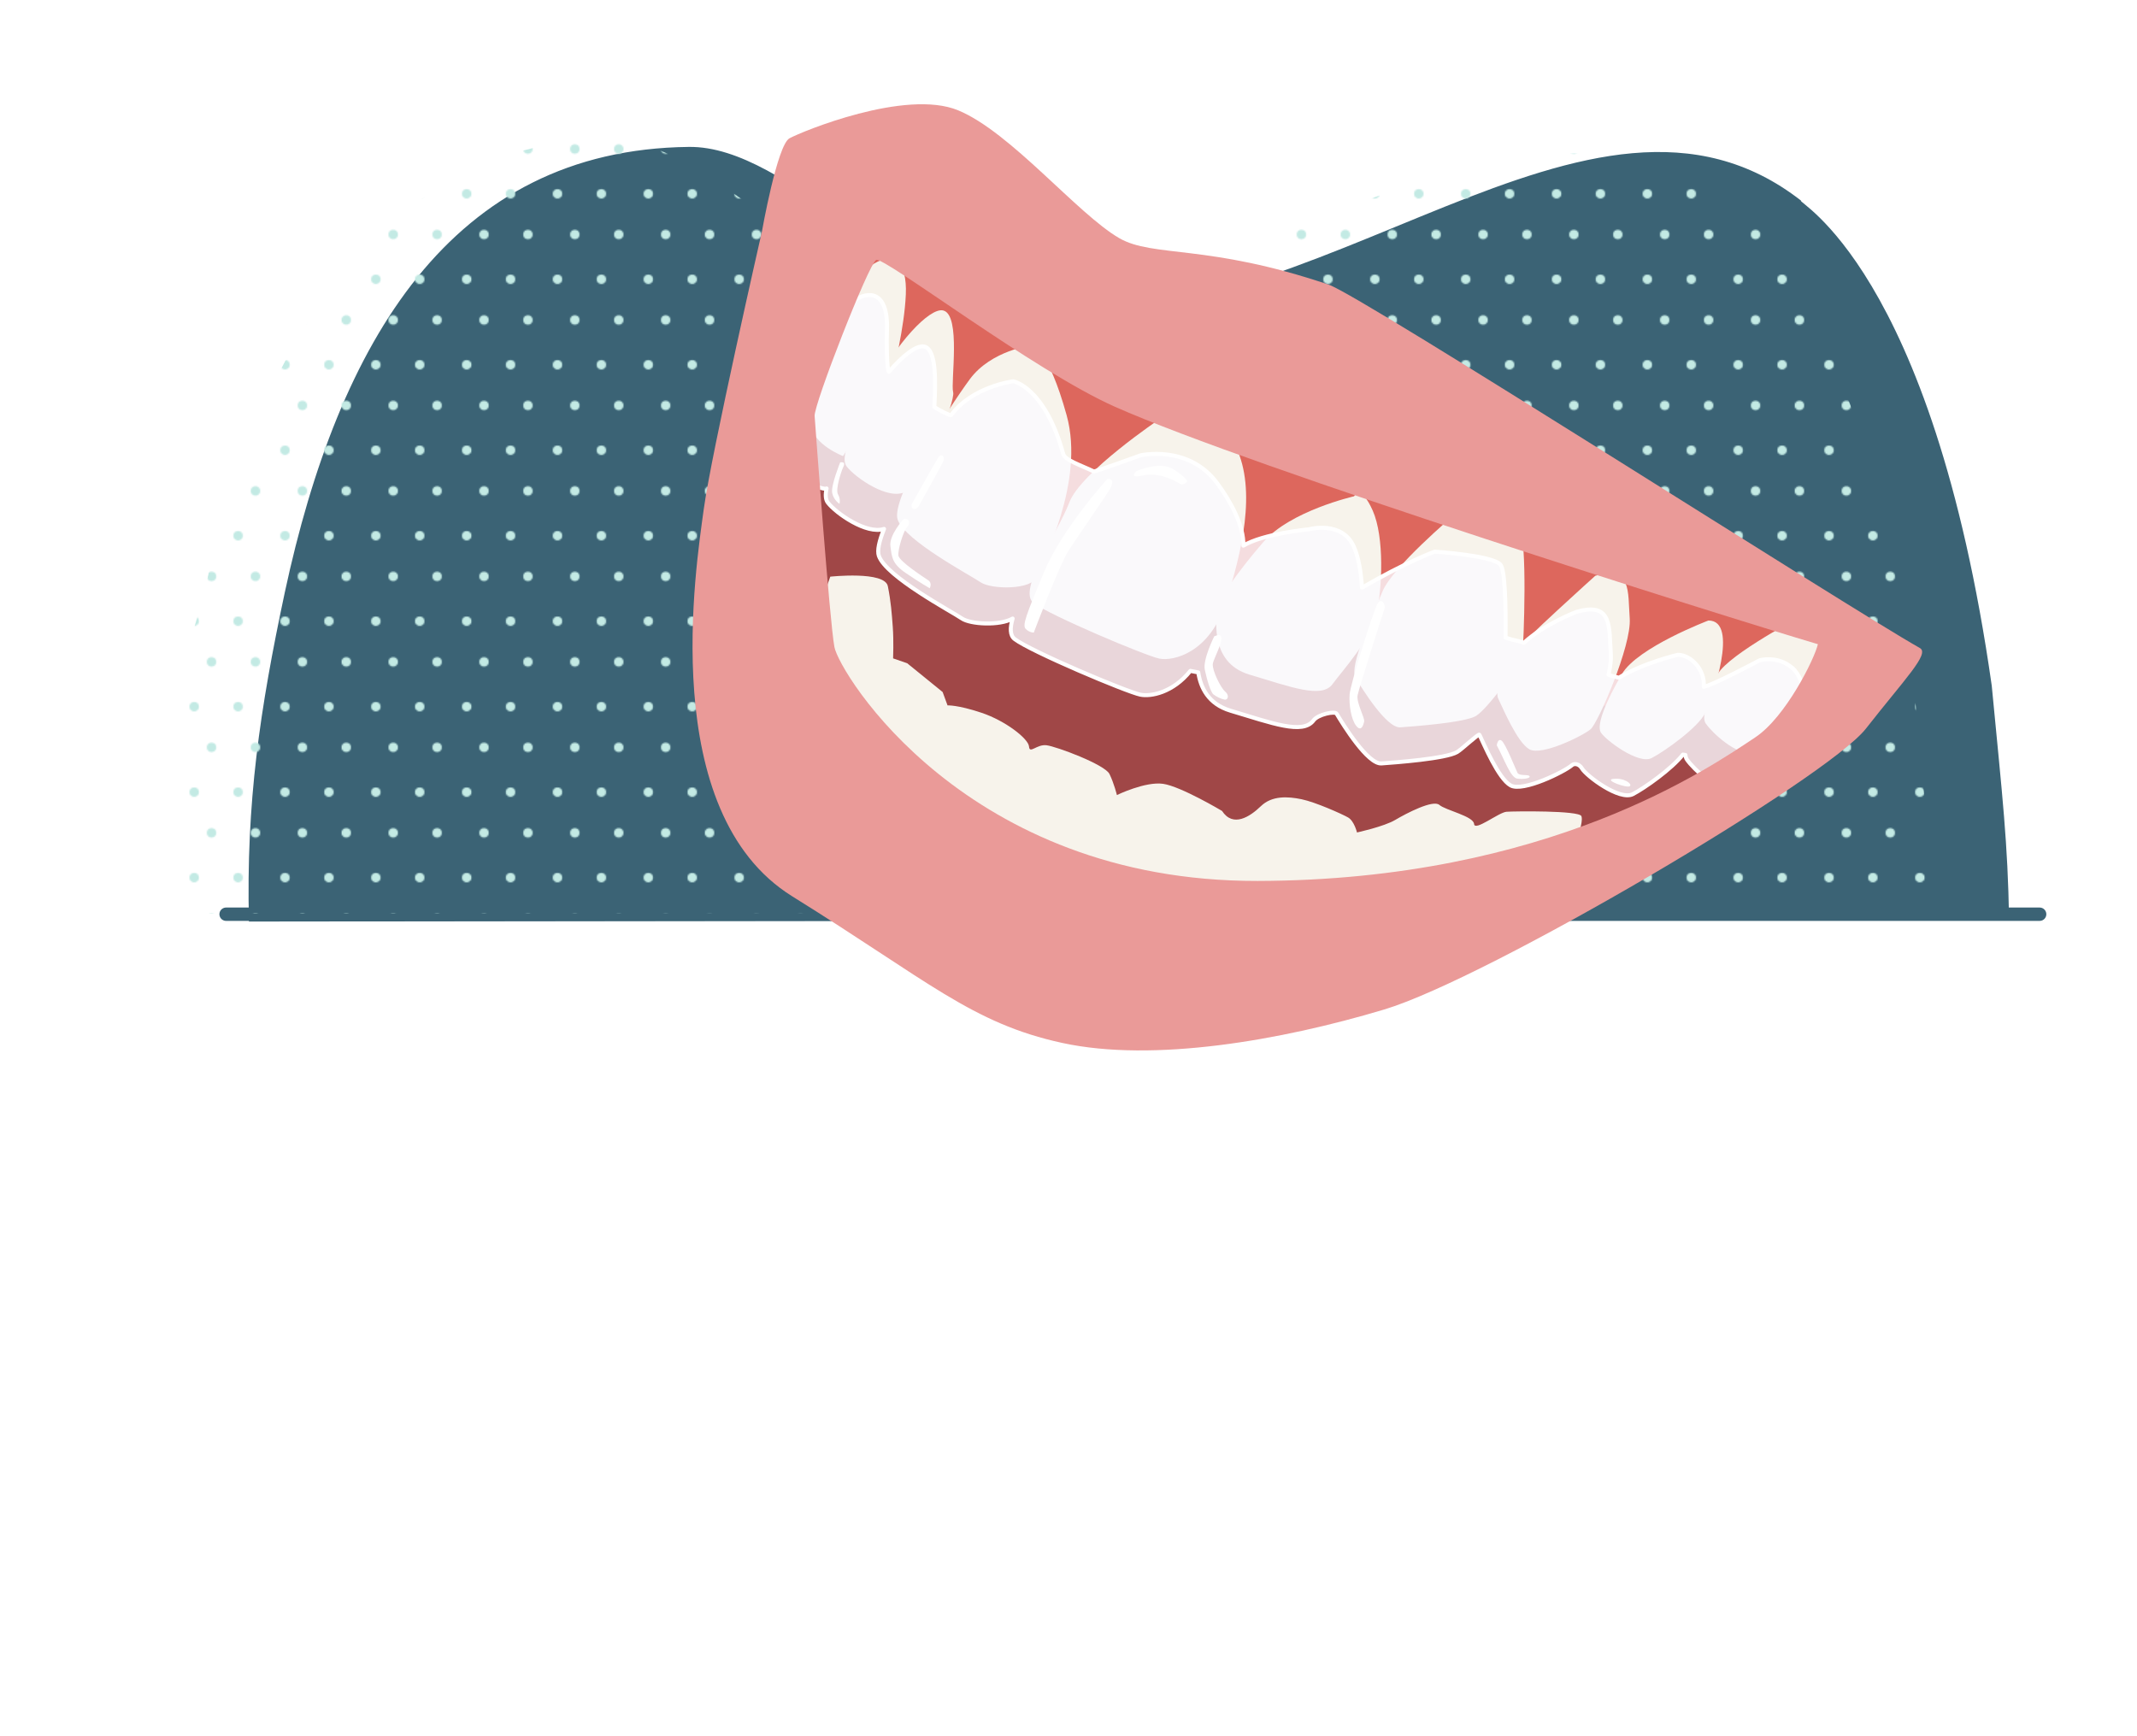 <?xml version="1.0" encoding="UTF-8"?>
<svg xmlns="http://www.w3.org/2000/svg" xmlns:xlink="http://www.w3.org/1999/xlink" viewBox="0 0 1600 1300">
  <defs>
    <style>
      .cls-1, .cls-2 {
        fill: none;
      }

      .cls-3 {
        fill: rgba(251, 250, 255, .8);
        stroke: #fff;
        stroke-width: 3px;
      }

      .cls-3, .cls-2 {
        stroke-linecap: round;
        stroke-linejoin: round;
      }

      .cls-4 {
        fill: #f7f3eb;
      }

      .cls-5 {
        fill: #ea9a98;
      }

      .cls-6 {
        fill: #fff;
      }

      .cls-7 {
        fill: #a04747;
      }

      .cls-8 {
        fill: #c3eae4;
      }

      .cls-9 {
        fill: #dd675d;
      }

      .cls-2 {
        stroke: #3b6375;
        stroke-width: 10px;
      }

      .cls-10 {
        mix-blend-mode: screen;
      }

      .cls-11 {
        fill: #3b6375;
      }

      .cls-11, .cls-12 {
        fill-rule: evenodd;
      }

      .cls-13 {
        isolation: isolate;
      }

      .cls-12 {
        fill: url(#bp-punktraster);
      }
    </style>
    <pattern id="bp-punktraster" x="0" y="0" width="67.19" height="63.53" patternTransform="translate(2820.82 -2560.33)" patternUnits="userSpaceOnUse" viewBox="0 0 67.19 63.53">
      <g>
        <rect class="cls-1" width="67.19" height="63.53"></rect>
        <circle class="cls-8" cx="9.44" cy="17.43" r="3.53"></circle>
        <circle class="cls-8" cx="44.59" cy="17.43" r="3.53"></circle>
        <circle class="cls-8" cx="22.44" cy="47.91" r="3.53"></circle>
        <circle class="cls-8" cx="57.58" cy="47.91" r="3.53"></circle>
      </g>
    </pattern>
  </defs>
  <g class="cls-13">
    <g id="Ebene_1" data-name="Ebene 1">
      <g>
        <path class="cls-11" d="m1504.23,688.51c-1.05-58.5-4.73-88.97-12.98-175.08-44.76-314.29-147.53-362.57-142.71-363.15-157.89-123.31-359.33,107.69-583.95,83.4-87.09-10-173.71-124.8-248.98-123.68-178.22,2.05-262.23,146.58-302.36,333.49-18.73,87.86-29.03,157.46-26.87,246.52"></path>
        <line class="cls-2" x1="169.28" y1="684.52" x2="1527.11" y2="684.52"></line>
        <g class="cls-10">
          <path class="cls-12" d="m1445.31,682.69c-1.05-58.5-4.73-88.97-12.98-175.08-44.76-314.29-147.53-362.57-142.71-363.15-39.75-28.49-95.48-32.78-142.58-28.17-26.31,2.57-78.84,18.16-95.47,23.61-108.49,35.58-185.37,95.67-345.9,87.96-87.56-4.21-173.7-123.68-248.98-123.68-161.12,0-262.23,146.58-302.36,333.49-4.02,18.85-15.92,52.37-19.12,69.91-11.73,64.22,4.9,102.16-7.75,176.61"></path>
        </g>
      </g>
      <polygon class="cls-7" points="598.24 290.55 585.17 421.32 617.86 595.68 833.63 656.71 1147.48 658.89 1345.81 562.99 1400.3 473.63 628.76 140.16 598.24 290.55"></polygon>
      <polygon class="cls-9" points="653 157.05 603.81 263.59 786.01 399.97 1180.84 527.6 1373.77 534.83 1391.85 480.64 746.77 224.38 653 157.05"></polygon>
      <path class="cls-4" d="m1344.94,463.5s-57.98,30.66-59.94,44.02c-1.96,13.36-12.69,27.36-7.78,34.35,4.92,6.99,22.26,23.34,35.41,22.39,13.15-.96,43.48-28.14,49.82-41.82,6.35-13.68,4.43-39.98-6.54-49.46l-10.97-9.48Z"></path>
      <path class="cls-4" d="m621.63,431.78s40.8-4.44,43.11,7.14c2.31,11.58,2.95,20.35,3.7,30.57.75,10.23.24,23.48.24,23.48l10.55,3.64,26.54,21.56,3.67,10.01s7.3-.53,25.37,5.49c18.06,6.03,35.2,19.46,35.63,25.31s5.74-1.89,13.15-.96c7.41.93,43.65,14.44,47.1,21.53,3.45,7.09,5.55,15.75,5.55,15.75,0,0,21.28-10.36,34.64-8.4,13.36,1.96,44.07,20.29,44.07,20.29,8.26,12.62,20.88,4.35,29.11-3.59,8.23-7.94,20.03-7.33,30.47-5.16s30.18,11.02,34.77,13.62c4.6,2.6,6.7,11.26,6.7,11.26,0,0,20.24-4.41,28.69-9.43,8.45-5.02,28.26-15.28,32.96-11.22,4.7,4.06,25.58,8.42,26.01,14.26.43,5.84,18.46-8.69,24.3-9.12,5.84-.43,54.27-1.02,56.05,3.26,1.78,4.28-4.35,20.88-4.35,20.88,0,0-322.96,102.85-442.72-8.85-119.76-111.7-127.45-156.67-127.45-156.67l12.16-34.67Z"></path>
      <path class="cls-4" d="m1194.37,431.15s-55.14,49.55-60.45,57.28c-5.31,7.73-15.61,27.57-12.16,34.67,3.45,7.09,14.14,32.75,23.33,37.95,9.19,5.2,40.37-10.29,45.9-15.1,5.52-4.81,30.7-62.45,29.2-82.91-1.49-20.45,1.51-39.76-25.82-31.9Z"></path>
      <path class="cls-4" d="m1088.27,386.01s-45.65,38.58-53.14,56.75c-7.49,18.17-25.28,56.18-20.26,64.63,5.02,8.45,23.33,37.95,33.56,37.21,10.23-.75,48.21-3.51,56.66-8.54,8.45-5.02,33.86-39.19,34.79-46.6.93-7.41,3.94-86.94-2.43-93.82-6.38-6.88-49.17-9.63-49.17-9.63Z"></path>
      <path class="cls-4" d="m1013.79,371.61s-47.68,10.82-67.99,34.33c-20.32,23.51-34.9,45.14-34.58,49.52.32,4.38-7.35,40.19,24.18,49.64,31.53,9.45,54.19,18.08,62.21,7.21,8.02-10.87,28.44-32.92,32.9-52.33,4.46-19.42,6.07-57.72-2.72-77.64-8.8-19.92-14-10.73-14-10.73Z"></path>
      <path class="cls-4" d="m631.2,341.49s-22.66-8.63-23.72-23.24c-1.07-14.61,32.92-112.55,47-120.92,14.08-8.37,24.84-1.81,23.72,23.24-1.11,25.05-9.1,56.47-10.24,60.96-1.14,4.49-36.75,59.96-36.75,59.96Z"></path>
      <path class="cls-4" d="m868.07,313.91s-58.8,39.54-67.43,62.2c-8.63,22.66-39.25,66.02-26.82,75.39,12.43,9.37,83.65,39.43,94.09,41.61,10.44,2.18,37.88-4.23,49.82-41.82,11.95-37.59,23.25-83.94,7.66-116.59-15.6-32.64-57.33-20.79-57.33-20.79Z"></path>
      <path class="cls-4" d="m772.75,258.47s-30.57,3.7-46.61,25.43c-16.04,21.73-59.57,89.53-54.01,105.28,5.55,15.75,54.43,41.56,62.17,46.87,7.73,5.31,38.62,6,42.26-4.55,3.64-10.55,36.01-70.19,22.05-120.57-13.95-50.39-25.85-52.46-25.85-52.46Z"></path>
      <path class="cls-4" d="m1279.06,464.63s-52.88,20.01-64.65,39.96-19.25,38.12-15.9,43.75c3.35,5.63,28.21,24.38,38.12,19.25,9.91-5.13,35.03-23.12,40.13-33.77,5.1-10.65,25.78-69.44,2.3-69.2Z"></path>
      <path class="cls-4" d="m706.24,232.47c-10.34-2.63-36.28,26.14-50.33,55.07-14.05,28.93-28.41,53.48-21.93,61.82,6.48,8.34,31.24,25.63,43.96,18.83s37.68-67.37,35.69-74.57c-1.99-7.2,6.07-57.72-7.39-61.15Z"></path>
      <g>
        <path class="cls-3" d="m1341.78,500.01c-10.97-9.48-24.27-5.62-24.27-5.62,0,0-35.47,18.88-41.91,19.85,1.21-12.59-9.63-24.04-19.39-23.94,0,0-25.26,5.77-44.13,17.16-6.26-1.85-1.25.03-7.75-2.25,1.33-5.98,2.02-11.24,1.74-15.14-1.49-20.45,1.51-39.76-25.82-31.9,0,0-24.25,9.23-39.27,23.14-7.41-2.57-5.88-1.19-13.77-3.9.31-24.06-.31-50.87-3.89-54.74-6.38-6.88-49.17-9.63-49.17-9.63,0,0-21.44,7.8-54.43,26.98-.66-11.58-2.51-22.61-6.06-30.65-8.8-19.92-33.69-13.06-33.69-13.06,0,0-34.33,3.27-49.04,12.26.44-15.25-9.81-33.51-19.66-46.84-21.5-29.1-57.33-20.79-57.33-20.79,0,0-34.2,12.43-34.99,12.06-10.11-4.82-21.6-8.44-22.88-13.08-13.95-50.39-37.45-54.42-37.45-54.42,0,0-30.57,3.7-46.61,25.43-.32.44-8.64-3.61-12.43-6.15.84-17.53,1.93-42.88-7.47-45.27-5.68-1.44-16.07,6.6-26.6,18.93-1.56-1.84-1.79-22.73-1.43-30.84,1.11-25.05-9.65-31.61-23.72-23.24-14.08,8.37-48.06,106.31-47,120.92,1.06,14.61,24.39,22.21,25.52,20.43-1.02,4.68-.85,8.33.98,10.69,6.17,7.94,28.91,23.98,42.05,19.62-3.59,8.98-5.3,16.23-3.9,20.19,5.55,15.75,54.43,41.56,62.17,46.87,6.35,4.37,28.34,5.6,38,.05-2.05,7.1-2.07,12.68,1.54,15.4,12.43,9.37,83.65,39.43,94.09,41.61,7.63,1.59,24.33-1.42,37.44-17.82,1.92.38,3.9.77,5.91,1.16,1.71,11.22,7.41,23.65,24.13,28.66,31.53,9.45,54.19,18.08,62.21,7.21,3.23-4.38,15.93-7.18,17.27-4.93,5.02,8.45,23.33,37.95,33.56,37.21,10.23-.75,48.21-3.51,56.66-8.54,3.45-2.05,16.17-14.02,16.68-12.97,3.45,7.09,14.14,32.75,23.33,37.95,9.19,5.2,40.37-10.29,45.9-15.1,1.87-1.63,5.48-1.04,7.52,2.39,3.35,5.63,28.21,24.38,38.12,19.25,8.71-4.51,29.19-18.96,37.47-29.63.64.1,1.26.2,1.89.3.11,1.34.49,2.55,1.23,3.6,4.92,6.99,22.26,23.35,35.41,22.39,13.15-.96,43.48-28.14,49.82-41.82,6.35-13.68,4.43-39.98-6.54-49.46Z"></path>
        <path class="cls-6" d="m829.03,358.72s-33.78,37.05-47.4,69.74-16.35,39.78-13.62,42.5c2.72,2.72,5.99,2.72,5.99,2.72,0,0,19.07-50.67,26.15-61.57,7.08-10.9,29.42-43.05,31.06-46.31,1.63-3.27,3.27-7.63-2.18-7.08Z"></path>
        <path class="cls-6" d="m676.46,388.69s-10.9,11.99-9.81,20.16c1.09,8.17,1.09,13.08,11.44,20.16,10.35,7.08,17.98,11.44,17.98,11.44,0,0,2.18-3.81-1.09-5.99s-21.8-14.17-22.34-18.53,3.81-18.53,6.54-21.25,1.63-7.08-2.72-5.99Z"></path>
        <path class="cls-6" d="m850.82,352.73s17.44-7.63,27.24-1.63c9.81,5.99,10.9,9.26,10.9,9.26,0,0-2.72,3.81-5.99,1.63-3.27-2.18-15.8-8.72-27.24-5.99-11.44,2.72-4.9-3.27-4.9-3.27Z"></path>
        <path class="cls-6" d="m909.13,476.42s-8.72,17.44-7.08,25.06c1.63,7.63,4.36,16.89,6.54,18.53,2.18,1.63,5.45,3.27,8.17,3.81,2.72.54,3.81-3.27.54-5.99s-9.81-15.8-9.26-20.71c.54-4.9,13.62-26.15,1.09-20.71Z"></path>
        <path class="cls-6" d="m1030.63,453.53c-4.07,9.5-19.62,58.85-20.16,66.47-.54,7.63,1.09,18.53,4.9,23.43,3.81,4.9,5.45-.54,5.99-3.27.54-2.72-5.99-14.17-4.9-19.62s19.07-62.12,20.16-64.84c1.09-2.72-2.72-9.81-5.99-2.18Z"></path>
        <path class="cls-6" d="m682.46,377.79s17.98-32.15,20.16-35.42c2.18-3.27,5.45-.54,3.27,3.81-2.18,4.36-16.35,29.97-17.98,32.69-1.63,2.72-5.45,3.81-5.45-1.09Z"></path>
        <path class="cls-6" d="m1120.67,558.08c5.88,10.97,10.33,24.26,15.31,24.92s10.36-.36,9.13-1.89c-1.23-1.53-7.65.12-8.97-2.5-1.32-2.62-9.05-22.18-11.95-24.11-2.9-1.93-3.51,3.59-3.51,3.59Z"></path>
        <path class="cls-6" d="m629.06,346.19s-7.08,17.44-5.99,22.88c1.09,5.45,5.45,8.17,5.45,8.17,0,0,1.09-3.27-1.09-7.08-2.18-3.81,2.72-17.98,3.81-20.16,1.09-2.18,1.63-4.36-2.18-3.81Z"></path>
        <path class="cls-6" d="m1207.72,583.21c-6.92.92,10.35,7.08,12.53,5.45,2.18-1.63-4.36-6.54-12.53-5.45Z"></path>
      </g>
      <path class="cls-5" d="m994.91,213.18c-90.53-30.73-131.53-20.2-156.92-34.87-31.32-18.1-81.28-79.49-120.65-95.72-39.37-16.22-117.05,15.94-126.25,20.96s-20.62,69.75-20.62,69.75c0,0-37.84,165.82-43.58,208.1-5.72,42.29-35.26,226.64,66.28,289.74,101.54,63.09,134.36,95.08,202.32,109.8,67.95,14.71,163.22-1.79,240.84-25.06,77.61-23.29,331.54-173.01,360.71-210.32,29.17-37.31,48-56.07,40.39-60.35-53.47-30.1-417.7-263.6-442.51-272.02Zm319.3,338.91c-33.63,22.29-154.63,107.04-372.68,107.52-218.07.47-313.17-155.62-316.8-175.18-3.62-19.56-14.17-164.19-14.81-172.97-.62-8.64,40.42-113.85,46.08-116.81,5.67-2.95,117.83,82.91,178.86,109.96,103.73,45.97,450.29,155.19,526.21,177.73-2.35,10.71-24.12,54.68-46.86,69.74Z"></path>
      <rect class="cls-1" x="-.08" y="56.52" width="1600" height="1146.56"></rect>
    </g>
  </g>
</svg>
